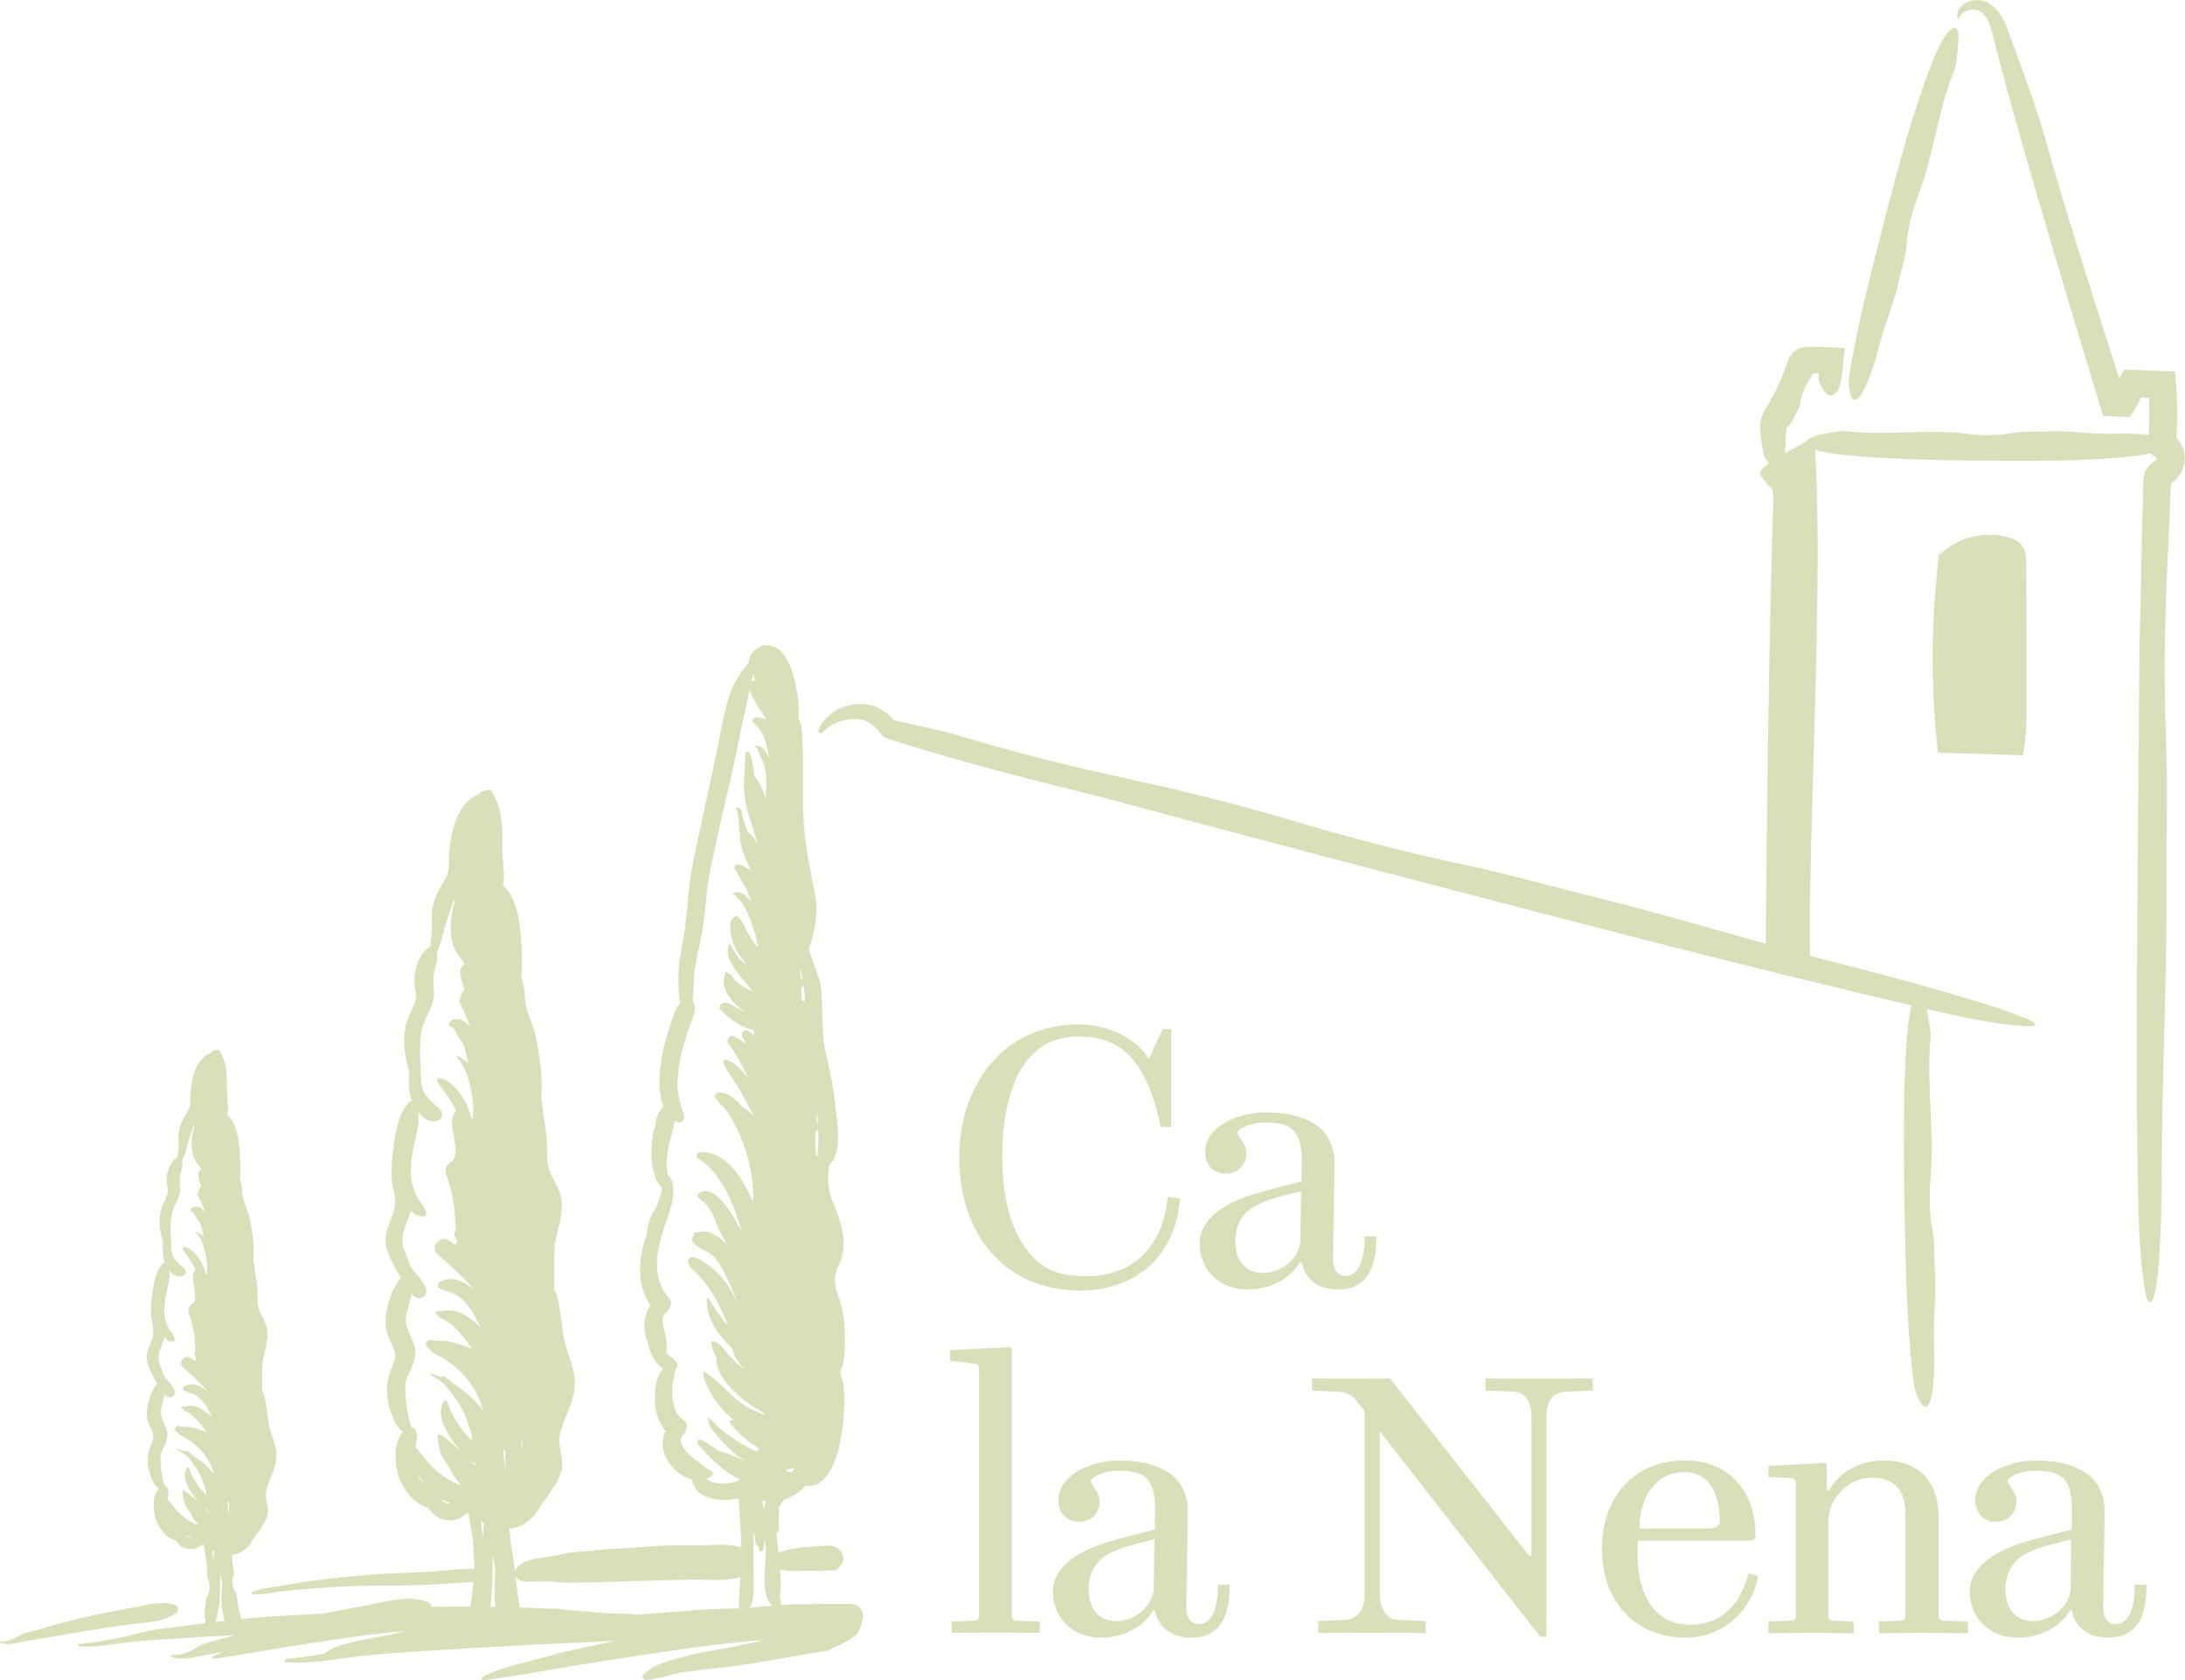 <svg xmlns="http://www.w3.org/2000/svg" id="Capa_2" data-name="Capa 2" viewBox="0 0 318.16 244.66"><defs><style>      .cls-1 {        fill: #dbdfb9;      }    </style></defs><g id="Capa_1-2" data-name="Capa 1"><g><g><path class="cls-1" d="m75.59,230.05s-.06-.04-.09-.06c-.03,0,0,0,.09.06Z"></path><path class="cls-1" d="m120.55,240.33c1.03-.49,2.08-.96,3.05-1.55.17-.1.34-.21.5-.32.05-.03.09-.06.14-.09.19-.21.42-.22.66-.59.2-.3.39-.9.66-1.65s.08-1.68-.55-2.23c-.08-.07-.14-.11-.17-.12-.24-.05-.45-.14-.65-.25-2.75-.01-5.5,0-8.25.04-.77.01-1.53.05-2.3.1.08-.12.12-.25.1-.37-.05-.31-.12-.61-.21-.91.26-1.24.11-2.62.04-3.84,0-.02,0-.04,0-.07.89.29,2.11.26,2.74.25,1.47-.03,2.95-.02,4.42-.07.33-.01.65-.02.98-.03.2-.09.52-.46.81-.84.41-.56.39-1.33-.05-1.87-.04-.05-.08-.1-.12-.15-.41-.49-1.02-.76-1.65-.73-1.11.05-2.21.11-3.32.19-1.34.1-2.99.41-3.99.84h-.02c-.1-.96-.2-1.91-.31-2.86.31-.16.55-.53.31-.98l.08-2.87.69-.99c.37-.12.75-.28,1.13-.47.73-.38,1.44-.94,2.04-1.6.92.19,1.98-.21,2.65-.94,1.4-1.52,2.09-3.74,2.45-5.73.41-2.3.6-4.76.5-7.1-.02-.43-.04-.91-.2-1.33,0,0-.04-.05-.06-.15-.03-.06-.06-.12-.1-.18.04.07.07.12.1.17,0-.03-.01-.07-.02-.11-.05-.39-.15-.66-.41-.95,0,0,0,0,0,0,.34.32.25.06.11-.2.93-1.84.71-5.06.64-6.5-.07-1.59-.38-3.13-.91-4.63-.62-1.75-.72-2.86.09-4.51,1.47-3,.34-6.01-.79-8.92-.56-1.43-.88-2.69-.76-4.23.03-.42.1-.87.14-1.33,1.83-1.69,1.26-5.34,1.03-7.53-.29-2.83-.75-5.67-1.43-8.43-.74-3.03-.53-5.94-.69-9.03-.08-1.49-.6-2.81-1.12-4.19-.29-.78-.5-1.56-.75-2.34.94-2.54,1.4-5.29.9-7.96-.68-3.63-1.5-7.18-1.67-10.88-.17-3.56.08-7.12-.14-10.67-.07-1.12.02-2.86-.53-3.87-.03-.05-.05-.1-.07-.16.11-2.47-.23-4.96-1.1-7.3-.5-1.34-1.35-2.92-2.86-3.28-1.67-.4-3.13.86-3.28,2.39-.02.02-.03.03-.05.05-1.21,1.54-2.25,3.08-2.83,4.97-.64,2.11-1.06,4.28-1.48,6.44-.9,4.56-1.95,9.09-2.91,13.63-.49,2.32-1.02,4.64-1.32,6.99-.3,2.32-.41,4.66-.74,6.98-.32,2.22-.9,4.34-.91,6.6,0,1.24.01,2.68.21,4.02-.74.78-1.03,2.07-1.35,3.01-.6,1.79-1.1,3.59-1.39,5.46-.28,1.8-.46,4.51.34,6.54-.44.42-.77,1-1.01,1.67-.01,0-.03,0-.04,0,0,.37-.04.74-.12,1.09-.08.37-.2.72-.35,1.07-.14,1-.19,1.98-.21,2.71-.04,1.61.23,4.06,1.5,5.34l.04.16c-.22.74-.43,1.5-.67,2.23-.33.64-.74,1.23-1.02,1.89-.32.78-.5,1.68-.59,2.62-.09.27-.18.55-.27.82-.97,3.21-1.01,6.57.83,9.37-1.04,1.56-1.14,3.58-.39,5.29.06.35.14.66.21.91.3,1.06,1.03,2.34,2.03,3.02-.95,1.21-1.2,2.63-1.19,4.37.01,1.61.46,3.44,1.57,4.68-.77,1.54-.53,3.25.65,4.84.82,1.1,1.97,1.96,3.22,2.24.23,2.66,4,3.43,6.82,2.72-.07.36,0,.79.02,1.11.06,1.37.2,2.74.25,4.11.02.66.02,1.32.02,1.98-1.88-.76-4.54-.27-6.29-.32-2.39-.06-4.78-.05-7.16.16-2.75.24-5.54.25-8.3.57-1.53.18-3.25.18-4.73.61-1.86.54-4.84.28-6.17,1.93-.14.18-.22.37-.26.57-.09-.8-.19-1.61-.31-2.41-.1-.65-.21-1.3-.32-1.95-.03-.25-.05-.51-.08-.76-.04-.39-.07-.78-.1-1.17.55-.06,1.09-.2,1.61-.43,1.22-.53,2.45-1.71,2.98-3.04.69-.72,1.24-1.66,1.77-2.44.72-1.05,1.33-2.27,1.35-3.56.02-1-.33-1.91-.42-2.91-.15-1.65.7-3.31,1.3-4.8.52-1.3.95-2.63.94-4.04,0-1.51-.51-2.99-1.02-4.39-1.05-2.89-.81-6.01-1.77-8.92-.04-.13-.1-.2-.18-.25-.06-.79-.06-1.59-.03-2.39.04-1.39-.1-2.84.1-4.21.38-2.58,1.54-4.8.72-7.43-.32-1.03-.92-1.98-1.36-2.96-.59-1.31-.49-2.45-.5-3.85-.01-1.59-.31-3.19-.55-4.76-.11-.76-.16-1.57-.33-2.33.33-2.93-.24-5.98-.75-8.85-.33-1.84-1.47-3.55-1.57-5.43-.05-1-.19-2.24-.56-3.31.04-.31.06-.62.07-.93.08-2.01-.02-4.04-.23-6.05-.19-1.79-.63-3.7-1.54-5.27-.23-.4-.59-.81-1.01-1.1.2-.56.21-1.18.16-1.8-.09-1.14-.21-3.01-.2-4.16.02-2.72-.05-5.3-1.53-7.66-.22-.36-.65-.35-.99-.23-.18.05-.35.12-.51.19-.2.09-.36.27-.42.49-.18,0-.38.06-.6.18-3.18,1.82-3.78,6.95-3.76,10.24,0,1.13-.58,1.92-1.14,2.86-.6,1.02-1.02,2.08-1.25,3.24-.25,1.22.04,2.3-.09,3.52-.07.66-.17,1.35-.2,2.03-.02,0-.04.01-.06.03-1.72,1.06-2.48,3.78-2.23,5.68.08.61.37,1.45.17,2.06-.38,1.17-1.04,2.2-1.37,3.4-.68,2.39-.23,4.76.4,7.08-.08,1.02-.08,2.04.05,2.97.05.36.18.82.38,1.3-.21,0-.43.1-.6.3-1.56,1.83-1.88,4.64-2.19,6.94-.17,1.3-.24,2.63-.19,3.94.05,1.07.44,2.09.5,3.17.13,2.41-1.9,4.41-1.3,6.86.24.99.67,1.88,1.18,2.76.31.55.6,1.18.93,1.75-1.36,1.6-2.13,4.25-2.2,6.3-.04,1.04.25,2.06.72,2.99.66,1.28.97,2,.36,3.33-1.01,2.22-1.15,4.22-.4,6.59.3.94.87,2.62,1.9,3.19-1.47,1.36-1.21,4.53-.78,6.17.5,1.86,2.34,4.49,4.45,4.87.43.87,1.36,1.56,2.26,1.76.89.19,1.82.12,2.6-.38.3-.19.63-.63.96-.52.02,0,.03.01.05.02.06.57.16,1.14.26,1.71.13.76.25,1.55.38,2.33.04,1.34.12,2.68.19,4.01-.63-.06-1.29.06-2.05.06s-1.56.1-2.33.17c-2.87.28-5.72.31-8.59.46-3.72.2-7.46.63-11.14,1.1-1.25.16-2.48.4-3.72.62-1.5.27-3.16.34-4.55,1-.11.05-.13.24.01.26,1.32.17,2.71-.2,4.03-.37,1.69-.21,3.4-.32,5.1-.47,3.4-.3,6.82-.42,10.24-.4,2.58.01,5.13-.05,7.7-.21,1.27-.08,2.53-.17,3.8-.24.52-.03.95-.04,1.37-.11-.09.82-.2,1.63-.29,2.44-.04.35-.1.75-.16,1.17-1.9,0-3.79,0-5.69.03-.04-.28-.19-.53-.48-.66-2.74-1.17-6.3-.02-9.12.49-2.03.36-4.05.74-6.07,1.15-3.61.24-7.23.33-10.82.69-.39.04-.78.08-1.18.12-.05-.19-.11-.37-.15-.51-.3-1.02-.41-2.1-.54-3.15-.62-.88-.84-1.97-.37-2.98,0,0,0-.02,0-.03-.07-.45-.14-.89-.22-1.34-.02-.17-.04-.35-.05-.52-.03-.27-.05-.53-.07-.8.37-.04.75-.14,1.1-.3.83-.37,1.67-1.17,2.04-2.08.47-.49.85-1.14,1.21-1.67.49-.72.91-1.55.92-2.43.01-.68-.23-1.31-.29-1.99-.1-1.13.48-2.26.89-3.28.36-.89.65-1.8.64-2.76,0-1.03-.35-2.04-.7-3-.72-1.98-.55-4.11-1.21-6.1-.03-.09-.07-.14-.12-.17-.04-.54-.04-1.08-.02-1.64.03-.95-.07-1.94.07-2.88.26-1.76,1.05-3.28.49-5.08-.22-.71-.63-1.35-.93-2.03-.4-.89-.33-1.67-.34-2.63-.01-1.09-.21-2.18-.37-3.25-.08-.52-.11-1.07-.23-1.59.23-2-.16-4.09-.51-6.05-.23-1.26-1.01-2.43-1.08-3.71-.04-.68-.13-1.53-.38-2.26.02-.21.04-.42.05-.63.05-1.38-.01-2.77-.16-4.13-.13-1.23-.43-2.53-1.05-3.61-.16-.27-.4-.55-.69-.76.13-.38.14-.8.11-1.21-.07-.95-.14-1.9-.14-2.86.01-1.86-.04-3.62-1.05-5.24-.15-.24-.44-.24-.68-.16-.12.03-.24.08-.35.13-.14.06-.24.19-.29.33-.12,0-.26.04-.41.13-2.17,1.24-2.58,4.75-2.57,7,0,.77-.4,1.31-.78,1.96-.41.7-.69,1.42-.86,2.22-.17.83.02,1.57-.06,2.4-.05.45-.12.92-.14,1.39-.01,0-.03,0-.04.02-1.18.73-1.7,2.58-1.53,3.89.05.42.26.99.12,1.41-.26.8-.71,1.51-.94,2.32-.46,1.63-.16,3.25.27,4.84-.06.69-.05,1.39.03,2.03.04.25.13.56.26.89-.14,0-.3.07-.41.2-1.07,1.25-1.28,3.17-1.5,4.74-.12.89-.17,1.8-.13,2.69.03.73.3,1.43.34,2.17.09,1.65-1.3,3.01-.89,4.69.17.68.46,1.28.81,1.89.21.38.41.81.64,1.2-.95,1.11-1.47,2.96-1.51,4.36-.02.76.2,1.4.54,2.07.42.82.6,1.31.2,2.19-.69,1.51-.79,2.89-.27,4.51.2.64.6,1.79,1.3,2.18-1.01.93-.83,3.1-.53,4.22.34,1.27,1.6,3.07,3.04,3.33.29.59.93,1.07,1.54,1.2.61.13,1.24.08,1.78-.26.2-.13.43-.43.66-.36.01,0,.02,0,.03.01.04.39.11.78.18,1.17.09.52.17,1.06.26,1.59.02.7.06,1.4.1,2.09.44.91.46,1.95-.17,2.89-.03.24-.06.48-.08.71-.08.73-.33,1.77-.06,2.47.02.04.04.07.06.11-.04.14-.09.27-.14.41-2.1.27-4.19.55-6.29.81-2,.25-3.95.85-5.92,1.27-2.02.43-4.06.76-6.12.97-.16.02-.2.29-.02.31,1.84.16,3.63-.09,5.45-.34,1.98-.28,3.93-.47,5.93-.61,3.78-.26,7.57-.47,11.36-.68-.46.14-.92.27-1.38.41-1.24.38-2.79.57-3.9,1.24-1.13.69-2.52,1.41-3.88,1.22-.17-.02-.28.26-.1.32.86.31,1.73.27,2.62.15,1.31-.17,2.59-.51,3.9-.71.32-.05.64-.1.96-.15-.46.18-.92.38-1.37.62-.16.09-.16.36.06.33,3.17-.37,6.34-1,9.49-1.51,3.62-.58,7.24-1.15,10.87-1.66,2.57-.36,5.14-.64,7.72-.85-1.64.38-3.29.74-4.95,1.01-1.28.21-2.54.5-3.79.83-1.1.29-2.32.67-3.18,1.45-1.86.32-3.73.59-5.61.79-.23.02-.3.43-.03.45,2.69.23,5.31-.13,7.97-.5,2.9-.41,5.75-.69,8.67-.89,6.29-.43,12.59-.78,18.88-1.12,4.18-.22,8.36-.37,12.54-.6-1.86.39-3.73.78-5.58,1.18-2.46.52-4.86,1.24-7.29,1.85-2.27.57-4.49,1.11-6.56,2.23-.23.13-.23.52.09.48,4.64-.54,9.27-1.47,13.88-2.21,5.3-.85,10.59-1.67,15.9-2.42,3.76-.53,7.51-.94,11.28-1.24-2.48.57-4.97,1.11-7.48,1.52-1.51.24-3,.56-4.48.96-1.89.5-4.27,1.06-5.75,2.58-.32.33-.02.78.38.76,1.67-.11,3.38-.72,5.03-1.03,1.98-.37,4.01-.54,6.01-.77,4.42-.49,8.81-1.37,13.2-2.1.74-.12,1.48-.24,2.22-.36Zm-1.62-78.41c.08.64.14,1.28.18,1.92,0-.03,0-.06-.02-.1-.08-.23-.15-.47-.22-.71.03-.37.05-.75.06-1.12Zm-.2,3.01c.2-.19.35-.44.4-.72.03.64.05,1.29.04,1.93-.01.76-.15,1.53-.1,2.27-.05-.12-.13-.2-.23-.25-.02-.21-.05-.42-.07-.63-.01-.13-.02-.26-.03-.39,0-.58-.01-1.16-.03-1.74.01-.16.02-.31.04-.47Zm-1.75-21.65c.05.27.09.55.12.82.06.57.09,1.13.1,1.7-.11-.06-.24-.09-.39-.1-.01-.06-.02-.13-.03-.19-.05-.53-.09-1.06-.12-1.59.02-.02.04-.03.05-.05.17-.19.25-.39.27-.59Zm-.1-.51c-.07-.15-.16-.3-.28-.43,0-.02,0-.04,0-.06,0-.2-.04-.36-.1-.49-.01-.3-.03-.59-.05-.89.15.62.31,1.24.44,1.87Zm-2.41,71.18c.35-.01.69-.08,1.02-.21.08.01.16.02.23,0-.16.23-.33.45-.51.67-.25-.12-.52-.19-.8-.25.03-.07.05-.15.05-.23Zm-38.41-4.62c-.02.43-.04.87-.05,1.3-.02.03-.04.05-.05.08-.03-.05-.07-.1-.11-.13.08-.42.15-.83.22-1.25Zm-48.27,14.58c-.41,0-.67-.19-.85-.45.36.2.71.35.99.44-.04,0-.08.01-.13.01Zm1.84-4.47c.24.21.5.4.75.54,0,.07,0,.14.02.21-.26-.24-.52-.5-.77-.75Zm-1.53-7.52c-.26-.23-.53-.46-.8-.66-.11-.08-.25-.02-.33.08-.32-.14-.64-.26-.98-.36-.09-.03-.15.1-.07.15.5.26.95.58,1.38.93.83,1.07,1.67,2.05,2.14,3.38.2.56.38,1.09.55,1.62,0,.01,0,.03,0,.04,0,.19.03.37.06.55-.17-.16-.32-.31-.46-.46-.94-1.02-1.6-2.14-2.07-3.44-.05-.13-.23-.14-.3-.02-.79,1.26.06,2.64.75,3.74.25.39.6.88,1.02,1.35-.67-.65-1.35-1.27-2.12-1.77-.13-.08-.31.03-.29.18.07.66.14,1.31.42,1.92.21.46.53.85.82,1.26.01.09.04.17.08.26.22.39.49.78.81,1.11.06.1.13.2.18.29-.59-.19-1.14-.49-1.65-.84-1.04-.72-1.92-1.75-2.68-2.75-.06-.08-.13-.13-.2-.15,0-.04.02-.08.03-.12.13-.57.25-1.16-.04-1.7-.06-.12-.21-.16-.34-.15-.4-1.08-.52-2.04-.62-3.21-.07-.88-.07-1.4.34-2.19.31-.6.57-1.21.63-1.88.13-1.36-1.09-2.37-.93-3.7.09-.73.41-1.55.55-2.34.2.18.4.32.62.39.52.17.97-.37.85-.86-.2-.79-1.09-1.55-1.53-2.24-.02-.04-.05-.07-.07-.11-.18-.6-.47-1.2-.65-1.76-.4-1.25.36-2.49.76-3.74.31.39.71.64,1.23.6.19-.02.29-.24.25-.41-.11-.49-.4-.78-.68-1.17-.33-.47-.52-1.04-.68-1.58-.01-.04-.02-.08-.03-.12-.01-.08-.02-.15-.04-.23-.17-.94-.05-1.91.09-2.84.18-1.22.74-2.72.55-4.02.52.69,1.23,1.17,2.01.81.54-.25.45-.85.04-1.21-.66-.58-1.22-.93-1.56-1.79-.06-.15-.11-.32-.15-.49-.01-.25-.03-.49-.04-.71-.06-1.57-.24-3.16.05-4.73.25-1.37,1.32-2.42,1.23-3.87-.06-.91-.13-1.56.13-2.45.13-.44.29-1.04.16-1.52.55-1.01.68-2.24,1.07-3.3.24-.65.36-1.29.66-1.91.01.1.03.19.04.29-.06.15-.11.3-.13.47-.27,1.05-.34,2.1-.16,3.23.15.99.78,1.65,1.3,2.4-.27.22-.46.57-.44.89.04.61.25,1.17.45,1.72-.21.18-.36.45-.39.73-.12.12-.19.31-.13.46.37.83.76,1.6,1.06,2.46-.24-.26-.5-.48-.8-.65-.3-.17-.65-.15-.97-.03-.19.07-.47.46-.25.64.09.07.18.09.27.11.1.15.22.29.3.41.02.02.03.05.05.07.1.35.35.68.64,1,.04.09.08.18.11.28.22.6.35,1.24.47,1.87-.3-.35-.65-.64-1.09-.8-.06-.02-.1.06-.06.1,1.05,1.1,1.42,2.89,1.6,4.34.07.56.07,1.12.02,1.68-.03.08-.05.16-.07.24-.11-.37-.24-.73-.37-1.07-.49-1.23-1.48-2.8-2.87-3.08-.18-.04-.31.22-.22.36.65,1.01,1.37,1.79,1.86,2.88-.39.39-.42,1.04-.38,1.54.05.63.69,3.04-.01,3.47-.43.26-.8.76-.61,1.29.55,1.51.86,3.04.92,4.65.01.32.03.64.05.96-.17.27-.2.6.03.85.02.02.04.04.06.07,0,.06.01.12.02.17,0,.03,0,.09,0,.16-.07.05-.13.11-.18.18-.21-.15-.42-.29-.64-.43-.85-.54-1.86.72-1.09,1.4,1.1.97,2.2,1.94,3.2,3.02.16.18.33.37.49.56-.99-.88-2.26-1.5-3.45-.85-.25.14-.37.54-.05.68.83.35,1.52.4,2.22,1.04.69.63,1.16,1.45,1.57,2.27.09.17.17.35.26.53-1.04-1.03-2.39-1.94-3.71-1.6-.04,0-.07.02-.1.04-.16-.02-.32-.03-.48-.01-.14.01-.2.21-.1.3.12.1.24.18.36.27.04.09.13.16.26.19.02,0,.04,0,.06.01.3.18.62.36.89.59.62.51,1.13,1.14,1.6,1.78.14.2.27.4.4.6-.25-.11-.5-.21-.75-.29-.52-.18-1.04-.33-1.59-.44-.54-.11-1.12.02-1.65-.15-.33-.11-.79.36-.52.67.12.13.26.24.41.34.02.12.09.22.23.29,2.04.96,3.76,2.57,4.64,4.69.11.28.22.62.32,1-.21-.27-.41-.5-.57-.68-.73-.79-1.54-1.46-2.45-2Zm2.96,15.37s0-.01,0-.02c-.04-.53-.07-1.05-.12-1.57.03.02.06.04.08.06.06.04.12.07.18.11-.04.46-.1.97-.14,1.43Zm.33,8.87c.7-2.3.69-4.73.66-7.13.05.25.11.5.16.75.04.16.07.32.12.49-.09,1.88-.2,3.95.4,5.73-.45.05-.89.11-1.34.16Zm2-15.43c-.06-.36-.12-.72-.16-1.09-.04-.33-.08-.7-.1-1.06.06.03.13.05.2.07,0,.69.01,1.38.07,2.07,0,0,0,0,0,0Zm27.37-6.21c.21.35.45.68.7,1,.03.15.09.3.16.45-.35-.44-.64-.92-.86-1.45Zm4.73,4.4c-.59,0-.97-.28-1.25-.66.53.29,1.04.51,1.44.65-.06,0-.12.02-.19.02Zm2.68-6.54c.35.31.72.58,1.1.79,0,.1.01.2.03.3-.38-.36-.76-.72-1.13-1.09Zm-2.24-11c-.38-.34-.77-.67-1.17-.96-.17-.12-.37-.03-.48.12-.46-.2-.94-.37-1.43-.52-.13-.04-.22.15-.1.21.72.38,1.39.84,2.02,1.36,1.21,1.57,2.44,3,3.13,4.94.29.81.56,1.59.8,2.37,0,.02,0,.04,0,.06,0,.27.04.54.08.81-.24-.23-.47-.46-.67-.67-1.38-1.49-2.34-3.13-3.02-5.04-.07-.19-.34-.21-.45-.04-1.15,1.85.09,3.86,1.1,5.47.36.57.88,1.29,1.5,1.98-.97-.95-1.98-1.86-3.1-2.59-.18-.12-.45.04-.42.27.1.96.21,1.92.61,2.81.31.68.77,1.25,1.2,1.85.02.13.05.25.12.37.31.57.71,1.14,1.18,1.63.09.14.18.29.26.42-.87-.28-1.67-.71-2.42-1.23-1.53-1.06-2.8-2.56-3.92-4.03-.09-.11-.19-.18-.29-.22.01-.06.03-.12.04-.18.2-.84.37-1.69-.05-2.49-.09-.17-.31-.24-.5-.22-.58-1.58-.76-2.99-.9-4.69-.1-1.28-.1-2.05.5-3.2.45-.87.83-1.77.92-2.75.18-1.99-1.59-3.47-1.36-5.4.13-1.07.6-2.26.8-3.43.29.27.59.47.9.58.76.25,1.42-.54,1.24-1.26-.29-1.15-1.6-2.27-2.24-3.27-.03-.05-.07-.11-.1-.16-.26-.88-.69-1.75-.95-2.58-.59-1.83.52-3.64,1.11-5.47.45.57,1.05.94,1.8.87.28-.03.42-.35.37-.6-.16-.71-.58-1.14-.99-1.72-.49-.69-.76-1.51-1-2.32-.02-.06-.03-.12-.05-.18-.02-.11-.04-.22-.06-.33-.25-1.38-.07-2.79.14-4.16.27-1.78,1.08-3.98.81-5.88.77,1.01,1.8,1.71,2.94,1.18.8-.37.66-1.25.06-1.77-.97-.85-1.79-1.36-2.29-2.61-.09-.23-.16-.47-.22-.71-.02-.36-.05-.71-.06-1.03-.09-2.3-.35-4.63.07-6.91.37-2.01,1.94-3.54,1.8-5.66-.09-1.32-.19-2.28.19-3.59.19-.64.42-1.52.23-2.23.81-1.48.99-3.28,1.56-4.83.35-.94.53-1.88.97-2.79.02.14.04.28.06.42-.09.21-.16.44-.19.68-.4,1.54-.49,3.07-.24,4.73.22,1.44,1.14,2.42,1.89,3.51-.4.32-.67.84-.65,1.3.06.89.37,1.7.66,2.52-.31.27-.52.66-.58,1.07-.18.17-.28.46-.19.67.54,1.21,1.11,2.34,1.54,3.6-.35-.38-.73-.71-1.17-.94-.45-.24-.96-.22-1.41-.04-.28.11-.68.68-.36.94.12.1.26.14.4.16.14.22.33.43.44.6.02.04.05.07.07.11.15.51.51,1,.93,1.47.06.13.11.27.16.41.32.88.51,1.81.68,2.73-.43-.52-.96-.93-1.6-1.17-.09-.03-.15.09-.09.15,1.53,1.61,2.08,4.23,2.34,6.34.1.82.1,1.64.03,2.46-.04.12-.07.24-.11.35-.16-.54-.35-1.07-.55-1.56-.71-1.8-2.16-4.1-4.2-4.51-.27-.05-.45.32-.32.52.95,1.48,2.01,2.62,2.72,4.21-.57.57-.61,1.51-.55,2.26.08.93,1.01,4.45-.02,5.07-.63.38-1.17,1.11-.89,1.89.8,2.21,1.26,4.45,1.35,6.8.02.46.04.93.08,1.4-.25.4-.3.88.04,1.25.03.03.06.06.09.09.01.08.02.17.03.25,0,.05,0,.13-.01.23-.1.08-.19.17-.27.27-.31-.22-.61-.43-.93-.63-1.24-.79-2.72,1.05-1.6,2.05,1.6,1.42,3.22,2.84,4.67,4.42.24.26.48.54.72.82-1.45-1.29-3.31-2.19-5.04-1.25-.36.2-.54.79-.07.99,1.21.51,2.23.59,3.25,1.52,1.01.91,1.69,2.12,2.29,3.32.13.26.25.51.37.77-1.52-1.51-3.49-2.84-5.43-2.34-.05.01-.1.03-.14.06-.24-.04-.47-.05-.71-.02-.2.02-.3.31-.15.44.17.14.35.27.53.39.06.13.18.23.38.27.03,0,.06.01.09.02.45.27.9.53,1.3.86.9.74,1.66,1.67,2.34,2.61.21.28.4.58.58.88-.36-.16-.73-.3-1.1-.43-.76-.26-1.53-.49-2.32-.65-.79-.16-1.64.04-2.41-.23-.49-.16-1.16.53-.76.97.17.19.38.35.6.5.02.17.13.32.34.42,2.99,1.41,5.5,3.76,6.78,6.86.17.4.31.91.46,1.46-.31-.4-.6-.74-.83-.99-1.07-1.15-2.26-2.14-3.58-2.93Zm4.33,22.48s0-.02,0-.03c-.05-.77-.11-1.54-.18-2.3.04.03.08.06.12.08.09.06.18.11.27.16-.06.67-.14,1.42-.2,2.09Zm1.12,10.08c.37-2.48.36-5.02.32-7.54.08.37.16.73.24,1.1.05.23.11.47.17.72-.08,1.86-.18,3.84.03,5.74-.26,0-.51,0-.77,0Zm2.28-19.68c-.09-.53-.17-1.06-.23-1.59-.06-.49-.12-1.02-.15-1.55.09.04.19.08.29.11-.01,1.01.02,2.02.1,3.03,0,0,0,0,0,0Zm33.9,19.94c-.69-.01-1.38,0-2.05.02-3.06.08-6.12.35-9.17.6-1.23.1-2.47.18-3.71.26-1.12-.17-2.32-.12-3.41-.16-1.71-.05-3.4-.27-5.1-.41-.6-.05-1.2-.09-1.8-.14-.16-.05-.33-.08-.49-.1-.64-.06-1.27-.07-1.9-.05-1.41-.08-2.83-.14-4.24-.18-.21-1.11-.34-2.25-.48-3.36-.05-.39-.1-.79-.15-1.18.09.2.23.37.43.5.09.02.7.26.92.27.39.01.77.03,1.17.02,1.17-.03,2.38-.11,3.54.06,1.5.23,3.17.01,4.68.03,1.77.01,3.54-.09,5.3-.14,3.31-.1,6.61-.21,9.92-.26,2.17-.04,4.7.35,6.77-.39-.07,1.51-.21,3.08-.23,4.61Zm2.11-136.02c.08.32.16.65.25.97-.16-.05-.33-.03-.49.04.08-.34.16-.67.23-1.01Zm-5.01,113.09c-.84-.62-1.68-1.22-2.62-1.67-.31-.15-.72.35-.48.61,1.61,1.79,3.4,3.73,5.56,4.86.24.12.49.24.75.34-1.37.74-3.89.87-5.04-.12.21-.07.42-.15.63-.26.35-.18.48-.71.07-.91-1.05-.49-2.04-1.44-2.94-2.15-.68-.54-2.07-2.09-1.18-2.99.51-.51,1.02-1.67.17-2.19-1.26-.77-1.58-2.27-1.69-3.65-.06-.76.03-1.5.19-2.24.07-.34.13-1.12.26-1.43.35-.34.47-.95.05-1.29-.06-.05-.12-.1-.18-.15-.1-.14-.2-.27-.35-.38-.07-.05-.13-.07-.2-.09-.23-.2-.45-.4-.64-.62.11-.99.1-1.86-.17-2.83-.31-1.09-.76-2.27.23-3.12.48-.41.9-1.33.4-1.9-2.44-2.77-2.02-6.05-1.09-9.37.65-2.3,2.51-5.94,1.22-8.28-.06-.11-.17-.16-.28-.15-.11-.36-.2-.72-.24-1.11-.11-1.21.14-2.35.34-3.53.15-.87.64-2.24.8-3.5.14.09.29.17.45.25.57.26,1.04-.45.93-.94-.3-1.29-.86-2.47-.93-3.81-.08-1.6.11-3.18.44-4.74.33-1.56.8-3.1,1.33-4.61.39-1.11,1.18-2.49.4-3.61.14-1.04.14-2.12.19-3.12.12-2.4.81-4.62,1.22-6.97.37-2.13.5-4.3.76-6.44.29-2.35.86-4.67,1.36-6.98.95-4.39,2.06-8.74,2.96-13.15.59-2.87,1.18-5.75,1.82-8.61.44,1.55,1.67,2.96,2.38,4.39-.44-.25-.92-.39-1.47-.38-.29,0-.69.41-.42.7.85.91,1.46,1.57,1.82,2.82.23.8.38,1.63.48,2.46-.35-.99-.88-1.77-1.66-1.81-.02,0-.02.01-.02.03,0,.01,0,.03,0,.04-.07-.05-.15-.1-.23-.14-.09-.05-.18.11-.1.17.13.1.25.21.36.32.14.78.76,1.6.96,2.37.36,1.35.37,2.85.25,4.23-.01.18-.04.37-.06.55-.1-.37-.21-.72-.35-1.07-.21-.52-.72-1.62-1.24-1.99-.15-1.18-.23-2.38-.71-3.49-.16-.38-.66-.14-.65.21.04,1.69-.24,3.36-.17,5.04.06,1.64.47,3.25,1.02,4.79.02.05.04.11.06.17.3,1.09.66,2.18.98,3.28-.34-.77-.82-1.48-1.56-2.06-.4-1.07-.73-2.16-.94-3.26-.01-.05-.06-.1-.11-.11-.27-.09-.39-.16-.66-.15-.08,0-.12.12-.03.13.5.07.6,3.96.66,4.49.15,1.36.69,2.63,1.26,3.86.03.05.05.1.07.16.07.19.14.38.21.57-.5-.41-1.06-.72-1.7-.9-.42-.12-.78.35-.57.73.75,1.36,1.6,2.48,2.12,3.98.08.23.16.46.23.69-.73-.9-1.61-1.56-2.56-1.26-.03.01-.08.06-.05.1.61.67,1.22,1.18,1.67,2,.64,1.14,1.07,2.41,1.45,3.66.21.71.37,1.47.52,2.24-.68-.8-1.25-1.68-1.77-2.6-.18-.33-.96-2.53-1.73-1.87-.9.77-.55,2.13-.33,3.15.28,1.36,1.26,2.69,2.18,3.74-.15-.11-.29-.22-.45-.31-.99-.6-1.36-1.67-1.96-2.6-.05-.08-.17-.04-.2.04-.86,2.2,1.71,4.61,2.95,6.18.17.22.36.43.56.63-.71-.28-1.38-.62-1.99-1.09-.24-.18-.46-.39-.67-.6-.19-.27-.39-.54-.62-.79-.12-.13-.26-.18-.39-.17-.08-.06-.15-.12-.23-.18-.1-.07-.2.05-.18.14.01.08.04.16.06.24-.06.07-.11.16-.14.26-.61,2.05,1.38,4.13,3.13,5.35-.99-.52-1.9-1.26-2.93-1.51-.48-.12-1.23.52-.79,1,1.17,1.26,2.99,2.59,4.86,3.01.01.13.03.25.05.38-.05.12-.07.24-.06.37-.25-.25-.51-.47-.81-.66-.54-.35-1.14.33-.85.86.21.37.39.75.56,1.14-.56-.55-1.18-.98-1.85-1.22-.53-.19-1.09.5-.76.97,1.07,1.54,2.09,3.28,2.91,5.11-.89-1.15-1.94-2.17-3.12-2.67,0,0,0,.01,0,.02-.26-.06-.65.12-.5.49.46,1.14,1.31,2.13,1.95,3.18.7,1.15,1.34,2.34,1.97,3.53.16.3.3.61.43.92-.5-.51-1.05-.96-1.6-1.28-.91-1.06-2.27-2.3-3.59-2.03-.33.07-.5.44-.35.74.28.51.81.89,1.2,1.32.55.61.98,1.36,1.39,2.07.99,1.72,1.67,3.57,2.2,5.48.49,1.78.74,3.62.74,5.46,0,.26-.01.52-.04.78-1.42-3.36-3.84-7.34-7.63-7.21-.37.01-.88.63-.41.89,3.24,1.85,5.07,6.34,6.13,9.73.09.3.18.6.26.9-.05-.1-.11-.2-.16-.3-.86-1.53-3.62-6.98-6.09-5.22-.15.1-.22.36-.11.51.26.33.61.56.93.84.59.52.94,1.22,1.31,1.9.33.61.47,1.29.78,1.9.41.79.84,1.57,1.22,2.37-.15-.19-.32-.37-.49-.55-.82-.86-2.62-1.84-3.83-1.24-.16-.02-.32-.03-.48-.04-.07,0-.14.11-.07.15.07.04.14.08.21.12-.11.1-.21.2-.3.33-.11.16-.22.41-.12.61.53,1.09,2.26,1.38,3.1,2.28,1.3,1.4,2.05,3.27,2.8,4.99.23.53.44,1.07.63,1.61-.32-.66-.66-1.31-1.05-1.94-.9-1.46-2.01-2.66-3.43-3.61-.42-.28-2.03-1.4-2.49-.8-.6.76.5,1.6.97,2.08,1.16,1.17,2.14,2.49,2.94,3.93.67,1.24,1.23,2.53,1.79,3.83-1.12-1.22-2.08-2.61-2.87-4.03-.07-.12-.21.01-.22.1-.19,2.9,1.67,5.36,3.74,7.28.07,1.15.98,2.23,1.83,3.04-1.06-.66-1.92-1.53-2.72-2.5-.52-.63-1.22-1.76-2.16-1.55-.04,0-.07.05-.07.09,0,.65.35,1.41.73,2.13-.24,2.29,2.31,4.9,3.86,6.12.82.65,1.96,1.44,3.2,2.09-.06.03-.12.07-.16.13-.5-.2-1.01-.41-1.51-.62-2.85-1.22-4.59-4.07-7.15-5.59-.06-.04-.16.01-.15.09.33,2.49,2.33,5.25,4.53,6.99-.11-.02-.22-.03-.33-.04-.21-.02-.41.26-.27.45,1.08,1.48,2.7,2.78,4.31,3.79-.21.01-.39.2-.41.41-.86-.4-1.68-.86-2.49-1.36-.94-.58-1.84-1.23-2.72-1.91-.68-.53-1.19-1.3-1.91-1.73-.06-.04-.13.05-.08.1.17.17.18.71.3.99.21.51.63.95.97,1.36.76.91,1.47,1.75,2.38,2.53.52.44,1.16.91,1.88,1.33-1.21-.48-2.55-1.15-3.86-1.48Zm6.88,7.32c-.13.35-.23.7-.29,1.07-.08-.42-.2-.82-.37-1.2.22.06.44.1.66.13Zm-2.38,15.5s0-.07,0-.11c.08-.02.16-.08.19-.18.56-1.5.37-3.14.37-4.72,0-1.97-.03-3.95,0-5.92,0-.03,0-.07,0-.11.02.03.03.07.05.11.02.03.04.06.06.07.05.47.11.94.18,1.4.04.29.21.42.4.43.04.23.08.46.16.68.08.24.44.19.51-.03.18-.55.25-1.12.29-1.69.09.83.17,1.65.14,2.44-.06,1.82-.82,5.97.99,7.31-1.13.09-2.25.2-3.37.33Z"></path><path class="cls-1" d="m35.01,217.36c-.02.3-.03.59-.04.89-.01.02-.02.03-.04.05-.02-.04-.05-.07-.08-.09.05-.28.1-.57.15-.85Z"></path><path class="cls-1" d="m24.55,220.9c.15.24.31.47.48.68.02.1.06.21.11.31-.24-.3-.43-.63-.59-.99Z"></path><path class="cls-1" d="m110.06,218.17c-.05.06-.1.13-.13.2-.01-.09-.03-.18-.04-.27.06.03.12.05.17.07Z"></path><path class="cls-1" d="m34.69,231.53s-.04-.03-.06-.04c-.02,0,0,0,.06.04Z"></path><path class="cls-1" d="m18.77,236.52c2.27-.31,5.01-.28,6.91-1.68.37-.28.4-.91-.06-1.11-1.87-.8-4.31-.01-6.23.33-2.36.42-4.72.87-7.06,1.41-2.31.53-4.61,1.13-6.87,1.83-.85.26-1.91.39-2.67.85-.78.47-1.72.96-2.66.83-.11-.02-.19.18-.07.22.59.21,1.18.18,1.79.1.89-.12,1.77-.35,2.67-.49,2.4-.36,4.78-.82,7.18-1.22,2.35-.4,4.71-.75,7.08-1.08Z"></path></g><g><path class="cls-1" d="m139.68,168.53c0-11.03,6.85-19.38,17.34-19.38,4.87,0,8.78,2.46,10.17,4.92h.16l1.93-4.23h1.28v14.24h-1.55c-2.19-10.54-6.37-13.17-11.99-13.17-2.36,0-4.55.64-6.42,2.36-3,2.78-4.66,7.92-4.66,15.26s1.98,12.26,4.98,14.99c1.82,1.66,4.18,2.3,7.17,2.3,6.96,0,11.24-4.34,11.94-11.56l1.77.21c-.64,9.26-7.39,13.44-14.4,13.44-11.24,0-17.72-8.35-17.72-19.38Z"></path><path class="cls-1" d="m174.68,181c0-3.37,3.37-5.57,6.85-6.8,2.46-.86,5.94-1.66,7.98-2.19l.05-2.62c.05-2.57-.43-4.07-1.34-4.92-.91-.8-2.09-1.02-4.07-1.02-2.14,0-3.96.91-3.96,1.55.16.64,1.29,1.55,1.29,2.94,0,1.77-1.34,2.94-3,2.94-1.77,0-3-1.28-3-3.1,0-3.8,4.82-5.83,8.83-5.83,3.59,0,6.48.86,8.19,2.57,1.28,1.28,1.87,3.1,1.82,5.08l-.21,13.49c-.05,1.93.8,2.68,1.82,2.68,1.93,0,2.78-2.41,2.78-5.73h1.71c0,4.07-1.02,7.71-5.62,7.71-3.43,0-4.98-2.14-5.25-3.96h-.27c-1.66,2.78-4.82,3.96-7.6,3.96-4.39,0-7.01-3.1-7.01-6.74Zm14.67,0l.11-7.55c-2.46.59-4.66,1.07-6.64,2.09-1.66.86-2.94,2.57-2.94,5.19,0,3.05,1.66,4.6,4.01,4.6,2.57,0,5.03-1.93,5.46-4.34Z"></path><path class="cls-1" d="m138.55,236.08l3.1-.11c.86-.05.91-.27.91-.91v-35.65c0-.64-.11-.86-.91-.91l-3.32-.37v-1.55l7.39-.38c.64-.05,1.07-.05,1.18-.05.38,0,.43.16.43.37v38.54c0,.64.16.91.91.91l3.16.11v1.66c-.96,0-3.27-.05-6.42-.05s-5.46.05-6.42.05v-1.66Z"></path><path class="cls-1" d="m153.32,231.69c0-3.37,3.37-5.57,6.85-6.8,2.46-.86,5.94-1.66,7.98-2.19l.05-2.62c.05-2.57-.43-4.07-1.34-4.92-.91-.8-2.09-1.02-4.07-1.02-2.14,0-3.96.91-3.96,1.55.16.64,1.29,1.55,1.29,2.94,0,1.77-1.34,2.94-3,2.94-1.77,0-3-1.28-3-3.1,0-3.8,4.82-5.83,8.83-5.83,3.59,0,6.48.86,8.19,2.57,1.28,1.28,1.87,3.1,1.82,5.08l-.21,13.49c-.05,1.93.8,2.68,1.82,2.68,1.93,0,2.78-2.41,2.78-5.73h1.71c0,4.07-1.02,7.71-5.62,7.71-3.43,0-4.98-2.14-5.25-3.96h-.27c-1.66,2.78-4.82,3.96-7.6,3.96-4.39,0-7.01-3.1-7.01-6.74Zm14.67,0l.11-7.55c-2.46.59-4.66,1.07-6.64,2.09-1.66.86-2.94,2.57-2.94,5.19,0,3.05,1.66,4.6,4.01,4.6,2.57,0,5.03-1.93,5.46-4.34Z"></path><path class="cls-1" d="m201.02,208.51h-.11v23.55c0,1.82.8,3.75,2.68,3.8l4.01.16v1.77c-1.77-.05-4.5-.05-7.82-.05s-6.05,0-7.82.05v-1.77l3.8-.16c2.25-.11,2.94-1.82,2.94-3.8v-26.6l-1.18-1.5c-.8-1.02-1.45-1.28-2.89-1.34l-3.59-.16v-1.77c1.77.05,4.5.05,6.64.05s3.32-.05,4.71-.05l20.29,25.85h.32v-20.13c0-2.52-1.07-3.75-2.68-3.8l-4.01-.16v-1.77c1.93.05,4.5.05,7.82.05s6.05,0,7.81-.05v1.77l-3.75.16c-2.3.11-3,1.39-3,3.8v31.9h-.91l-23.28-29.81Z"></path><path class="cls-1" d="m233.24,225.53c0-7.55,4.71-12.9,12.1-12.9,6.37,0,10.28,4.44,10.28,10.81,0,.7-.27.86-.8.86h-16.33s-.05.75-.05,1.82c0,4.55,1.45,10.44,7.76,10.44,5.25,0,7.65-4.28,8.4-7.49l1.39.37c-.75,4.55-4.6,8.99-10.6,8.99-7.55,0-12.15-5.62-12.15-12.9Zm15.26-3c1.45,0,1.93-.27,1.93-1.18-.11-3.53-1.18-7.01-5.3-7.01-3,0-6.26,2.25-6.42,8.19h9.8Z"></path><path class="cls-1" d="m257.49,236.08l3.05-.11c.86-.05.96-.27.96-.91v-18.95c0-.64-.16-.86-.96-.91l-3.05-.16v-1.61l6.9-.37s.8-.05,1.18-.05.43.21.43.43v3.59h.32c1.55-2.84,4.6-4.39,7.98-4.39,5.51,0,7.98,3.48,7.98,8.24v14.19c0,.64.05.86.91.91l3.37.11v1.71c-1.07,0-3.69-.05-6.75-.05s-5.25.05-6.21.05v-1.71l2.89-.11c.86-.05.96-.27.96-.91v-14.67c0-3.32-1.5-5.25-4.92-5.25-2.09,0-3.8,1.02-5.03,2.68-.86,1.12-1.28,2.46-1.28,3.64v13.6c0,.64.21.86.96.91l2.73.11v1.71c-.96,0-2.84-.05-6-.05s-5.46.05-6.42.05v-1.71Z"></path><path class="cls-1" d="m286.82,231.69c0-3.37,3.37-5.57,6.85-6.8,2.46-.86,5.94-1.66,7.98-2.19l.05-2.62c.05-2.57-.43-4.07-1.34-4.92-.91-.8-2.09-1.02-4.07-1.02-2.14,0-3.96.91-3.96,1.55.16.64,1.29,1.55,1.29,2.94,0,1.77-1.34,2.94-3,2.94-1.77,0-3-1.28-3-3.1,0-3.8,4.82-5.83,8.83-5.83,3.59,0,6.48.86,8.19,2.57,1.28,1.28,1.87,3.1,1.82,5.08l-.21,13.49c-.05,1.93.8,2.68,1.82,2.68,1.93,0,2.78-2.41,2.78-5.73h1.71c0,4.07-1.02,7.71-5.62,7.71-3.43,0-4.98-2.14-5.25-3.96h-.27c-1.66,2.78-4.82,3.96-7.6,3.96-4.39,0-7.01-3.1-7.01-6.74Zm14.67,0l.11-7.55c-2.46.59-4.66,1.07-6.64,2.09-1.66.86-2.94,2.57-2.94,5.19,0,3.05,1.66,4.6,4.01,4.6,2.57,0,5.03-1.93,5.46-4.34Z"></path></g><g><path class="cls-1" d="m273.53,50.73c.77-3.2,2.36-6.78,3.01-9.99.33-1.63.96-3.47,1.08-4.98.11-1.3.28-2.67.7-4.19.31-1.15.48-1.78.9-2.83,2.31-5.84,2.9-12.55,5.3-18.37.29-.71.39-1.87.5-2.76.43-3.31.02-4.56-1.57-2.66-2.03,2.38-5.43,13.83-5.85,15.33-1.97,6.71-3.32,12.27-4.82,18.15-2.03,7.98-3.12,13.66-3.5,16.24-.22,1.47.08,3.17.56,3.47,1.2.75,3.02-4.6,3.69-7.41Z"></path><path class="cls-1" d="m318.08,65.97c-.16-.85-.59-1.59-1.17-2.19.16-2.66.14-5.33-.06-8l-.13-1.68-1.66-.07c-1.52-.06-3.04-.12-4.57-.18l-1.21-.05-.53,1.07c-.05.1-.09.2-.14.3-3.87-12.03-7.74-24.07-11.07-35.91-.82-2.91-2.38-7.17-3.56-10.48-.56-1.54-1.07-2.95-1.53-4.22-.48-1.3-1.08-2.67-2.16-3.6-.27-.23-.54-.42-.85-.58-.34-.18-.68-.28-.99-.33-.64-.1-1.19-.02-1.66.13-.94.3-1.56.99-1.73,1.55-.18.57-.03.89.05.93.11.06.19-.14.4-.44.2-.3.62-.66,1.27-.78.64-.12,1.52-.02,2.1.67.72.73,1.11,2.15,1.57,4.1.48,1.92,1.07,4.14,1.73,6.57,1.33,4.87,2.96,10.58,4.66,16.39,3.39,11.62,7.04,23.62,8.98,29.99l.42,1.39,1.47.07c.46.02.84.04,1.19.06l1.18.06.67-1.02c.41-.63.77-1.3,1-1.85.4.02.8.04,1.19.06.06,1.91.03,3.72-.07,5.41-.08-.01-.15-.02-.23-.03-1.58-.19-3.55-.22-4.89-.16-3.05.12-6.65-.51-9.68-.33-1.54.09-3.35-.06-4.75.19-1.2.22-2.48.38-3.95.35-1.11-.02-1.72-.03-2.77-.18-5.82-.8-12.01.28-17.89-.41-.72-.08-1.79.15-2.63.31-1.55.27-2.61.66-2.95,1.05-.04.04-.06.09-.09.13l-3.18,1.74c.12-.62.15-1.29.13-1.78-.02-.37,0-.75.05-1.14.05-.41.11-.79.19-.87.04-.06.05-.01.09-.05.04-.03.1-.1.19-.22.18-.23.46-.63.61-.98.34-.73.93-1.47,1.03-2.23.08-.65.21-1.31.52-1.98.23-.51.35-.79.67-1.24.24-.34.43-.71.6-1.09.3-.04.59-.07.89-.11-.02.22-.02.44-.05.67-.05.37.24.89.44,1.29.75,1.48,1.59,1.75,2.38.59.56-.83.67-2.82.84-4.46l.18-1.73-2.19-.12c-1.32-.07-2.46-.05-2.76-.05-.22,0-.32,0-.66.02-.32.03-.95.07-1.66.59-.7.55-.9,1.16-1.02,1.44-.07.19-.13.37-.19.55-.22.63-.45,1.23-.69,1.81-.48,1.17-1,2.27-1.63,3.36-.21.37-.42.72-.62,1.07-.21.36-.55.87-.76,1.59-.2.74-.16,1.28-.14,1.65.03.35.07.69.1,1.01.14,1.26.33,2.2.49,2.79.1.37.38.76.69,1.04-.43.34-.93.77-1.17,1.16-.1.15-.2.33-.16.51.05.18,1.65,2.07,1.82,2.16l.17.88c-.62,17.79-.99,46.65-1.12,65.27-8.47-2.36-17.25-4.92-25.13-6.85-5.81-1.42-12.55-3.34-17.83-4.45-4.53-.96-9.37-2.04-14.86-3.51-4.16-1.11-6.43-1.71-10.33-2.87-21.6-6.46-27.69-6.17-49.4-12.63-2.51-.75-6.28-1.54-9.34-2.2l-.07-.08c-.15-.16-.31-.32-.47-.48-.33-.31-.69-.6-1.07-.85-.77-.5-1.64-.82-2.47-.93-1.69-.2-2.94.19-4.02.68-2.1,1.06-2.83,2.62-2.97,3.17l.09-.06c-.25.22-.12.34.41.37.49-.38,1.42-1.36,3.15-1.82.38-.09.81-.17,1.29-.19.49-.02,1.01-.02,1.51.12,1.03.25,1.92.94,2.8,2.22l.12.18.32.15c.1.05.21.1.31.15h.03s.13.06.13.06c15.37,4.83,27.13,7.41,31.62,8.62,24.34,6.58,44.34,11.76,65.57,17.29,28.83,7.5,49.15,12.33,58.26,14.36,5.19,1.16,10.81,1.85,11.48,1.46,1.67-.97-17.93-6.39-28-8.93-1.54-.39-3.11-.8-4.7-1.23-.19-21.1,1.95-52.69.76-73.67,2.88,1.05,13.57,1.36,15,1.41,6.5.22,11.84.2,17.51.19,7.7,0,13.11-.51,15.53-.91.24-.04.49-.1.72-.17l.8.54c.1.07.17.16.18.22,0,.06.02.06-.06.17-.01.03-.05.06-.08.1,0,.02-.04.04-.07.06l-.04.03-.02.02h0s0,0,0,0l-.08.05c-.08.05-.2.12-.37.25-.16.12-.38.31-.59.57-.22.27-.38.59-.47.87-.18.55-.17.93-.18,1.14v.51s-.04,1.01-.04,1.01c-.06,2.68-.13,5.31-.19,7.91-.12,5.2-.23,10.26-.34,15.25-.08,9.98-.16,19.68-.24,29.62-.25,32.6-.13,42.31.12,52.52.14,5.82.84,11.96,1.38,12.57,1.34,1.5,1.98-7.59,1.99-18.95.01-12.98.77-28.23.7-41.1-.04-6.54.18-14.2-.03-20.1-.16-5.06-.33-10.48-.19-16.71.12-4.71.18-7.27.41-11.72.15-2.86.28-5.74.38-8.63l.06-1.76c.12-.09.22-.16.31-.24.22-.17.42-.38.62-.6.79-.89,1.28-2.3,1-3.61Zm-53.89-12.07s.02-.05.02-.03c0,0-.01.02-.02.03Zm-.72.57s-.03.01-.04.01c-.04,0-.01,0,.04-.01Zm50.68,13.07l-.02-.02c.16.22.07.09.02.02Zm2.02,2.5h0s0-.05,0,0Z"></path><path class="cls-1" d="m292.34,78.2c-3.43-.93-7.32.07-9.88,2.55l-.03-.7c-1.26,9.79-1.34,19.72-.25,29.53,4.12.13,8.24.25,12.36.38.55-2.47.54-5.03.54-7.56,0-6.7-.02-13.39-.03-20.09,0-1.03-.03-2.16-.68-2.96-.49-.62-1.27-.94-2.03-1.14Z"></path><path class="cls-1" d="m119.71,106.67h0s-.02.02-.03.02l.03-.02Z"></path></g><path class="cls-1" d="m278.5,145.87c-1.2,3.08-1.26,15.86-1.27,17.53-.05,7.5.11,13.64.26,20.16.21,8.85.79,15.06,1.18,17.83.22,1.58,1,3.25,1.56,3.41,1.36.41,1.54-5.64,1.39-8.73-.17-3.53.38-7.68.13-11.18-.13-1.78-.02-3.86-.31-5.47-.25-1.37-.45-2.85-.45-4.54,0-1.28-.01-1.98.1-3.19.65-6.71-.61-13.83.01-20.58.08-.82-.17-2.05-.32-3.01-.56-3.55-1.32-4.69-2.28-2.24Z"></path></g></g></svg>
